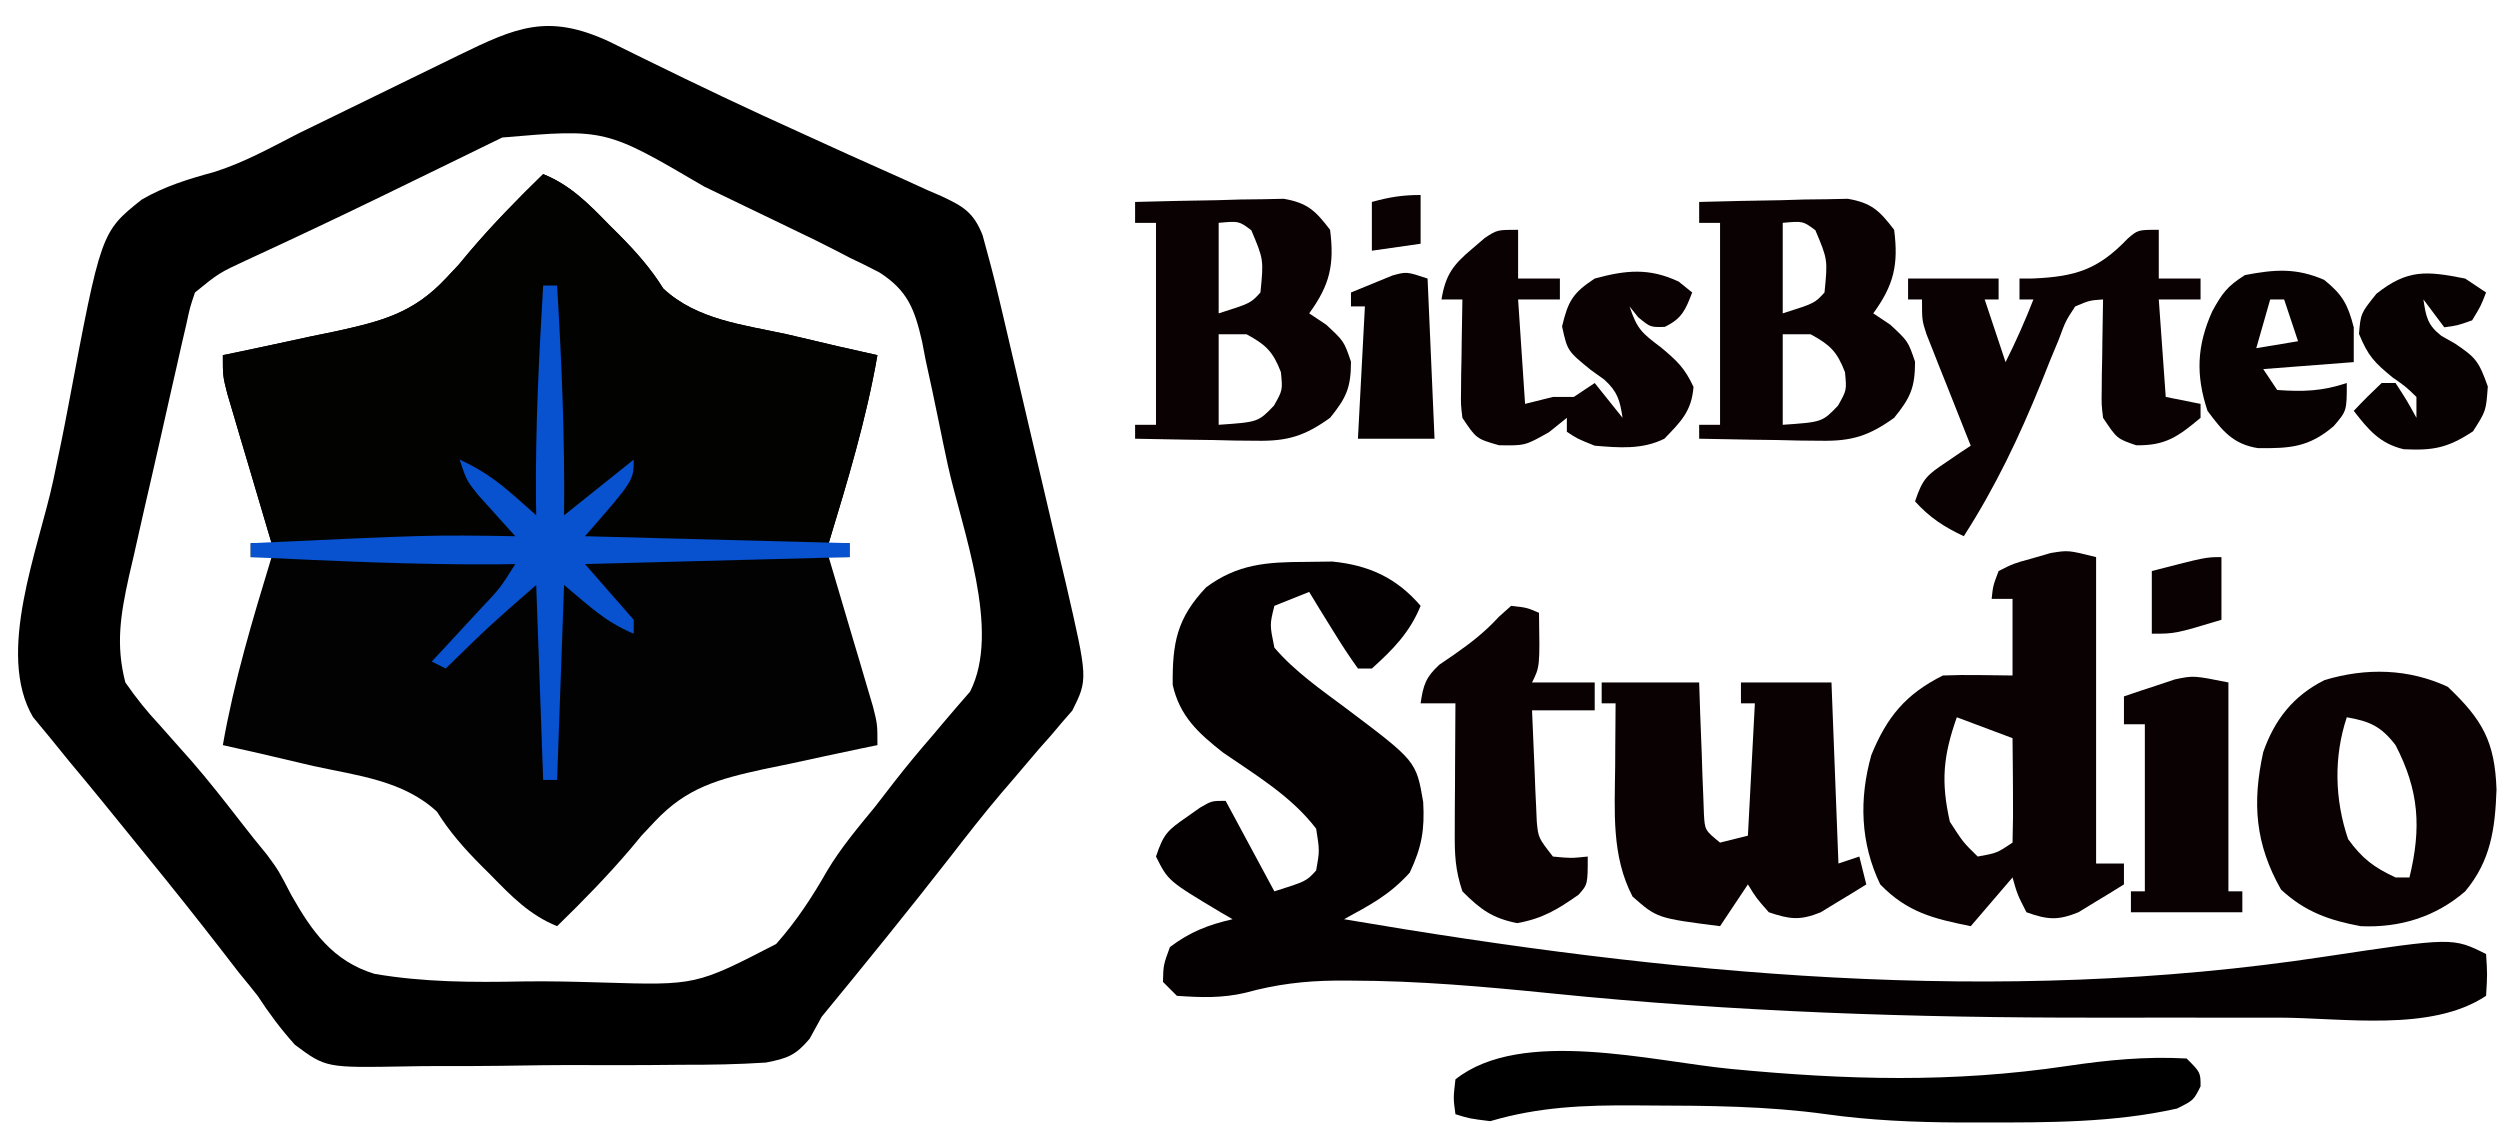 <?xml version="1.0" encoding="UTF-8"?>
<svg version="1.1" xmlns="http://www.w3.org/2000/svg" width="359" height="164">
<path d="M0 0 C3.916 1.585 6.54 4.279 9.438 7.25 C10.182 7.993 10.182 7.993 10.942 8.75 C13.35 11.178 15.441 13.542 17.25 16.438 C22.065 20.925 28.719 21.629 35 23 C37.479 23.583 39.958 24.166 42.438 24.75 C44.291 25.169 46.145 25.587 48 26 C46.389 35.224 43.719 44.056 41 53 C41.99 53 42.98 53 44 53 C44 53.66 44 54.32 44 55 C43.01 55 42.02 55 41 55 C41.318 56.067 41.318 56.067 41.643 57.156 C42.599 60.373 43.55 63.593 44.5 66.812 C44.834 67.932 45.168 69.052 45.512 70.205 C45.828 71.278 46.143 72.351 46.469 73.457 C46.762 74.447 47.055 75.437 47.357 76.456 C48 79 48 79 48 82 C47.244 82.156 46.488 82.311 45.708 82.471 C42.26 83.192 38.818 83.939 35.375 84.688 C33.59 85.054 33.59 85.054 31.77 85.428 C25.18 86.882 20.662 88.032 16 93 C15.074 93.986 15.074 93.986 14.129 94.992 C13.612 95.614 13.095 96.235 12.562 96.875 C9.23 100.788 5.683 104.418 2 108 C-1.916 106.415 -4.54 103.721 -7.438 100.75 C-7.934 100.255 -8.431 99.76 -8.942 99.25 C-11.35 96.822 -13.441 94.458 -15.25 91.562 C-20.065 87.075 -26.719 86.371 -33 85 C-35.479 84.417 -37.958 83.834 -40.438 83.25 C-42.291 82.831 -44.145 82.413 -46 82 C-44.389 72.776 -41.719 63.944 -39 55 C-39.99 55 -40.98 55 -42 55 C-42 54.34 -42 53.68 -42 53 C-41.01 53 -40.02 53 -39 53 C-39.318 51.933 -39.318 51.933 -39.643 50.844 C-40.599 47.627 -41.55 44.407 -42.5 41.188 C-42.834 40.068 -43.168 38.948 -43.512 37.795 C-43.828 36.722 -44.143 35.649 -44.469 34.543 C-44.762 33.553 -45.055 32.563 -45.357 31.544 C-46 29 -46 29 -46 26 C-45.244 25.844 -44.488 25.689 -43.708 25.529 C-40.26 24.808 -36.818 24.061 -33.375 23.312 C-31.59 22.946 -31.59 22.946 -29.77 22.572 C-23.18 21.118 -18.662 19.968 -14 15 C-13.383 14.343 -12.765 13.685 -12.129 13.008 C-11.354 12.076 -11.354 12.076 -10.562 11.125 C-7.23 7.212 -3.683 3.582 0 0 Z " fill="#020202" transform="translate(78,25)"/>
<path d="M0 0 C1.78 0.866 3.556 1.74 5.328 2.621 C12.699 6.244 20.094 9.765 27.582 13.137 C29.913 14.197 32.243 15.259 34.573 16.321 C36.114 17.019 37.659 17.711 39.207 18.394 C41.399 19.364 43.577 20.359 45.754 21.359 C46.414 21.644 47.075 21.928 47.755 22.22 C50.905 23.698 52.371 24.537 53.676 27.825 C54.505 30.798 55.29 33.765 55.999 36.769 C56.259 37.867 56.519 38.966 56.787 40.097 C57.061 41.269 57.335 42.441 57.617 43.648 C57.903 44.866 58.189 46.084 58.483 47.339 C59.085 49.91 59.685 52.481 60.283 55.052 C61.047 58.333 61.821 61.612 62.597 64.89 C63.34 68.037 64.071 71.187 64.805 74.336 C65.083 75.506 65.361 76.676 65.647 77.881 C68.808 91.595 68.808 91.595 66.559 96.1 C66.085 96.644 65.61 97.189 65.121 97.75 C64.591 98.377 64.061 99.004 63.516 99.65 C62.938 100.301 62.361 100.951 61.766 101.621 C60.56 103.038 59.356 104.456 58.152 105.875 C57.547 106.579 56.942 107.283 56.318 108.008 C53.816 110.957 51.444 114 49.078 117.059 C43.025 124.816 36.831 132.461 30.578 140.059 C30.003 141.104 29.429 142.15 28.837 143.227 C26.823 145.609 25.671 146.041 22.558 146.643 C18.526 146.907 14.535 146.974 10.496 146.961 C8.998 146.973 7.5 146.986 6.001 147 C2.863 147.022 -0.274 147.021 -3.412 147.006 C-7.418 146.988 -11.42 147.039 -15.426 147.109 C-18.52 147.153 -21.614 147.155 -24.709 147.146 C-26.185 147.148 -27.66 147.163 -29.136 147.194 C-40.612 147.401 -40.612 147.401 -45.062 144.101 C-47.088 141.847 -48.77 139.594 -50.422 137.059 C-51.321 135.923 -52.228 134.795 -53.152 133.68 C-53.974 132.621 -54.793 131.559 -55.609 130.496 C-59.129 125.963 -62.691 121.473 -66.323 117.029 C-68.507 114.356 -70.678 111.672 -72.85 108.988 C-74.376 107.115 -75.921 105.258 -77.469 103.402 C-78.391 102.268 -79.313 101.132 -80.234 99.996 C-81.045 99.015 -81.856 98.034 -82.691 97.023 C-88.061 87.824 -81.887 72.916 -79.775 63.038 C-79.014 59.478 -78.28 55.918 -77.61 52.34 C-72.911 27.375 -72.911 27.375 -67.061 22.714 C-63.796 20.814 -60.367 19.765 -56.737 18.779 C-52.428 17.438 -48.51 15.242 -44.504 13.191 C-42.803 12.357 -41.101 11.526 -39.396 10.699 C-35.911 9.001 -32.427 7.3 -28.943 5.598 C-27.255 4.775 -25.567 3.952 -23.879 3.129 C-23.102 2.749 -22.325 2.369 -21.524 1.977 C-13.289 -2.028 -8.77 -4.042 0 0 Z M-15.293 13.805 C-15.883 14.091 -16.473 14.378 -17.081 14.673 C-19.009 15.611 -20.934 16.553 -22.859 17.496 C-25.499 18.783 -28.14 20.067 -30.781 21.352 C-31.436 21.67 -32.091 21.989 -32.765 22.318 C-39.13 25.414 -45.533 28.43 -51.961 31.392 C-55.996 33.267 -55.996 33.267 -59.422 36.059 C-60.141 38.178 -60.141 38.178 -60.675 40.673 C-60.898 41.631 -61.121 42.589 -61.351 43.576 C-61.585 44.616 -61.818 45.656 -62.059 46.727 C-62.302 47.795 -62.546 48.863 -62.797 49.963 C-63.311 52.228 -63.821 54.494 -64.327 56.76 C-65.103 60.218 -65.899 63.67 -66.697 67.123 C-67.194 69.324 -67.689 71.525 -68.184 73.727 C-68.543 75.271 -68.543 75.271 -68.909 76.846 C-70.105 82.29 -70.83 86.621 -69.422 92.059 C-67.854 94.307 -66.394 96.143 -64.547 98.121 C-63.537 99.257 -62.529 100.395 -61.523 101.535 C-60.749 102.406 -60.749 102.406 -59.958 103.294 C-57.505 106.111 -55.212 109.046 -52.922 111.996 C-51.66 113.616 -50.393 115.233 -49.075 116.808 C-47.422 119.059 -47.422 119.059 -45.609 122.552 C-42.638 127.809 -39.629 132.082 -33.642 133.905 C-26.579 135.115 -19.529 135.138 -12.38 134.994 C-8.555 134.934 -4.757 135.034 -0.934 135.148 C12.52 135.558 12.52 135.558 24.031 129.617 C26.919 126.366 29.209 122.882 31.354 119.108 C33.342 115.779 35.812 112.863 38.266 109.871 C39.153 108.729 40.038 107.585 40.918 106.438 C42.721 104.113 44.59 101.869 46.52 99.648 C46.991 99.087 47.463 98.526 47.948 97.948 C49.24 96.413 50.557 94.899 51.875 93.387 C56.39 84.564 50.697 70.054 48.67 60.78 C48.232 58.751 47.809 56.72 47.399 54.685 C46.802 51.723 46.162 48.772 45.512 45.82 C45.337 44.915 45.163 44.01 44.984 43.077 C43.917 38.47 42.938 35.801 38.875 33.189 C37.459 32.448 36.026 31.737 34.578 31.059 C33.626 30.562 33.626 30.562 32.655 30.056 C30.752 29.069 28.829 28.135 26.895 27.211 C26.195 26.872 25.495 26.534 24.774 26.185 C23.307 25.476 21.839 24.77 20.37 24.065 C18.147 22.999 15.928 21.927 13.709 20.854 C-0.473 12.537 -0.473 12.537 -15.293 13.805 Z " fill="#000000" transform="translate(87.422,5.941)"/>
<path d="M0 0 C3.916 1.585 6.54 4.279 9.438 7.25 C10.182 7.993 10.182 7.993 10.942 8.75 C13.35 11.178 15.441 13.542 17.25 16.438 C22.065 20.925 28.719 21.629 35 23 C37.479 23.583 39.958 24.166 42.438 24.75 C44.291 25.169 46.145 25.587 48 26 C46.389 35.224 43.719 44.056 41 53 C36.854 53.029 32.708 53.047 28.562 53.062 C27.398 53.071 26.233 53.079 25.033 53.088 C18.597 53.106 12.379 52.866 6 52 C7.894 48.1 10.168 45.279 13 42 C12.446 42.505 11.891 43.011 11.32 43.531 C10.596 44.181 9.871 44.831 9.125 45.5 C8.406 46.15 7.686 46.799 6.945 47.469 C5 49 5 49 3 49 C1.993 37.976 1.894 27.06 2 16 C1.34 16 0.68 16 0 16 C0.012 17.209 0.023 18.418 0.035 19.664 C0.1 29.502 -0.104 39.195 -1 49 C-3.992 47.636 -6.29 46.051 -8.75 43.875 C-9.364 43.336 -9.977 42.797 -10.609 42.242 C-11.068 41.832 -11.527 41.422 -12 41 C-11.506 41.543 -11.013 42.085 -10.504 42.645 C-9.863 43.36 -9.223 44.075 -8.562 44.812 C-7.924 45.52 -7.286 46.228 -6.629 46.957 C-5 49 -5 49 -4 52 C-15.678 53.099 -27.282 53.109 -39 53 C-40.173 49.064 -41.337 45.126 -42.5 41.188 C-42.834 40.068 -43.168 38.948 -43.512 37.795 C-43.828 36.722 -44.143 35.649 -44.469 34.543 C-44.762 33.553 -45.055 32.563 -45.357 31.544 C-46 29 -46 29 -46 26 C-45.244 25.844 -44.488 25.689 -43.708 25.529 C-40.26 24.808 -36.818 24.061 -33.375 23.312 C-31.59 22.946 -31.59 22.946 -29.77 22.572 C-23.18 21.118 -18.662 19.968 -14 15 C-13.383 14.343 -12.765 13.685 -12.129 13.008 C-11.354 12.076 -11.354 12.076 -10.562 11.125 C-7.23 7.212 -3.683 3.582 0 0 Z " fill="#020201" transform="translate(78,25)"/>
<path d="M0 0 C1.277 -0.017 2.555 -0.034 3.871 -0.051 C9.119 0.466 13.108 2.283 16.562 6.312 C15.006 10.132 12.606 12.573 9.562 15.312 C8.902 15.312 8.242 15.312 7.562 15.312 C6.282 13.529 5.086 11.684 3.938 9.812 C2.99 8.281 2.99 8.281 2.023 6.719 C1.541 5.925 1.059 5.131 0.562 4.312 C-1.087 4.973 -2.737 5.633 -4.438 6.312 C-5.111 9.013 -5.111 9.013 -4.438 12.312 C-1.463 15.786 2.31 18.377 5.957 21.102 C15.927 28.608 15.927 28.608 16.934 34.477 C17.155 38.481 16.729 40.959 15 44.625 C12.086 47.838 9.352 49.239 5.562 51.312 C52.326 59.271 99.193 63.862 146.405 56.685 C164.78 53.921 164.78 53.921 169.562 56.312 C169.75 59.188 169.75 59.188 169.562 62.312 C161.679 67.568 149.037 65.46 139.801 65.445 C138.282 65.446 136.764 65.447 135.245 65.448 C132.069 65.45 128.893 65.448 125.717 65.443 C121.722 65.437 117.727 65.441 113.733 65.446 C87.473 65.479 61.541 64.625 35.401 61.967 C25.774 60.996 16.214 60.141 6.531 60.129 C5.799 60.128 5.067 60.127 4.312 60.126 C-0.165 60.171 -4.237 60.67 -8.543 61.859 C-11.911 62.665 -14.99 62.554 -18.438 62.312 C-19.098 61.653 -19.758 60.992 -20.438 60.312 C-20.375 57.875 -20.375 57.875 -19.438 55.312 C-16.538 53.118 -13.936 52.118 -10.438 51.312 C-10.98 50.998 -11.523 50.683 -12.082 50.359 C-19.689 45.809 -19.689 45.809 -21.438 42.312 C-20.337 39.01 -19.748 38.527 -17 36.625 C-16.383 36.188 -15.765 35.751 -15.129 35.301 C-13.438 34.312 -13.438 34.312 -11.438 34.312 C-9.127 38.602 -6.817 42.892 -4.438 47.312 C0.147 45.86 0.147 45.86 1.562 44.312 C2.064 41.482 2.064 41.482 1.562 38.312 C-1.982 33.669 -7.04 30.661 -11.816 27.375 C-15.372 24.577 -18.015 22.172 -19.039 17.664 C-19.091 11.619 -18.445 8.098 -14.238 3.652 C-9.727 0.296 -5.525 0.017 0 0 Z " fill="#040001" transform="translate(187.438,80.688)"/>
<path d="M0 0 C0 14.52 0 29.04 0 44 C1.32 44 2.64 44 4 44 C4 44.99 4 45.98 4 47 C2.615 47.872 1.217 48.722 -0.188 49.562 C-0.965 50.038 -1.742 50.514 -2.543 51.004 C-5.525 52.213 -6.993 52.071 -10 51 C-11.312 48.438 -11.312 48.438 -12 46 C-13.98 48.31 -15.96 50.62 -18 53 C-23.352 51.912 -27.078 51.038 -31 47 C-33.852 41.064 -34.053 34.751 -32.277 28.426 C-30.052 22.975 -27.357 19.679 -22 17 C-20.293 16.93 -18.583 16.916 -16.875 16.938 C-15.266 16.958 -13.658 16.979 -12 17 C-12 13.37 -12 9.74 -12 6 C-12.99 6 -13.98 6 -15 6 C-14.801 4.113 -14.801 4.113 -14 2 C-11.855 0.918 -11.855 0.918 -9.188 0.188 C-8.315 -0.066 -7.442 -0.32 -6.543 -0.582 C-4 -1 -4 -1 0 0 Z M-20 23 C-21.959 28.532 -22.302 32.232 -21 38 C-19.097 40.947 -19.097 40.947 -17 43 C-14.244 42.502 -14.244 42.502 -12 41 C-11.927 38.47 -11.908 35.967 -11.938 33.438 C-11.942 32.727 -11.947 32.016 -11.951 31.283 C-11.963 29.522 -11.981 27.761 -12 26 C-14.64 25.01 -17.28 24.02 -20 23 Z " fill="#090102" transform="translate(301,80)"/>
<path d="M0 0 C4.62 0 9.24 0 14 0 C14.049 1.493 14.098 2.985 14.148 4.523 C14.223 6.474 14.299 8.424 14.375 10.375 C14.406 11.36 14.437 12.345 14.469 13.359 C14.507 14.3 14.546 15.241 14.586 16.211 C14.617 17.08 14.649 17.95 14.681 18.845 C14.812 21.21 14.812 21.21 17 23 C18.32 22.67 19.64 22.34 21 22 C21.33 15.73 21.66 9.46 22 3 C21.34 3 20.68 3 20 3 C20 2.01 20 1.02 20 0 C24.29 0 28.58 0 33 0 C33.33 8.58 33.66 17.16 34 26 C34.99 25.67 35.98 25.34 37 25 C37.495 26.98 37.495 26.98 38 29 C36.615 29.872 35.217 30.722 33.812 31.562 C33.035 32.038 32.258 32.514 31.457 33.004 C28.473 34.214 27.02 34.02 24 33 C22.188 30.938 22.188 30.938 21 29 C19.02 31.97 19.02 31.97 17 35 C7.962 33.844 7.962 33.844 4.438 30.75 C1.391 24.922 1.875 18.538 1.938 12.125 C1.942 11.246 1.947 10.367 1.951 9.461 C1.963 7.307 1.981 5.154 2 3 C1.34 3 0.68 3 0 3 C0 2.01 0 1.02 0 0 Z " fill="#090102" transform="translate(230,98)"/>
<path d="M0 0 C4.973 4.724 6.76 7.842 7 14.75 C6.801 20.381 6.182 24.965 2.5 29.375 C-1.733 33.04 -6.905 34.633 -12.5 34.375 C-17.076 33.522 -20.495 32.303 -23.938 29.125 C-27.674 22.548 -28.09 16.646 -26.5 9.375 C-24.873 4.724 -22.185 1.277 -17.691 -0.965 C-11.716 -2.765 -5.638 -2.617 0 0 Z M-14.5 4.375 C-16.4 10.076 -16.235 16.21 -14.312 21.875 C-12.297 24.655 -10.605 25.942 -7.5 27.375 C-6.84 27.375 -6.18 27.375 -5.5 27.375 C-3.778 20.272 -4.102 14.92 -7.5 8.375 C-9.552 5.698 -11.194 4.945 -14.5 4.375 Z " fill="#090102" transform="translate(351.5,98.625)"/>
<path d="M0 0 C3.916 -0.116 7.832 -0.187 11.75 -0.25 C13.417 -0.3 13.417 -0.3 15.117 -0.352 C16.187 -0.364 17.257 -0.377 18.359 -0.391 C19.344 -0.412 20.328 -0.433 21.343 -0.454 C24.762 0.13 25.917 1.275 28 4 C28.639 9.017 27.967 11.921 25 16 C25.804 16.536 26.609 17.073 27.438 17.625 C30 20 30 20 31 22.938 C31 26.662 30.335 28.12 28 31 C24.369 33.599 21.925 34.367 17.48 34.293 C16.459 34.283 15.437 34.274 14.385 34.264 C13.33 34.239 12.275 34.213 11.188 34.188 C9.576 34.167 9.576 34.167 7.932 34.146 C5.287 34.111 2.644 34.062 0 34 C0 33.34 0 32.68 0 32 C0.99 32 1.98 32 3 32 C3 22.43 3 12.86 3 3 C2.01 3 1.02 3 0 3 C0 2.01 0 1.02 0 0 Z M12 3 C12 7.29 12 11.58 12 16 C16.584 14.547 16.584 14.547 18 13 C18.466 8.275 18.466 8.275 16.688 4.062 C14.909 2.734 14.909 2.734 12 3 Z M12 19 C12 23.29 12 27.58 12 32 C17.677 31.608 17.677 31.608 19.938 29.25 C21.193 27.028 21.193 27.028 20.938 24.438 C19.795 21.467 18.781 20.51 16 19 C14.68 19 13.36 19 12 19 Z " fill="#090102" transform="translate(244,29)"/>
<path d="M0 0 C3.916 -0.116 7.832 -0.187 11.75 -0.25 C13.417 -0.3 13.417 -0.3 15.117 -0.352 C16.187 -0.364 17.257 -0.377 18.359 -0.391 C19.344 -0.412 20.328 -0.433 21.343 -0.454 C24.762 0.13 25.917 1.275 28 4 C28.639 9.017 27.967 11.921 25 16 C25.804 16.536 26.609 17.073 27.438 17.625 C30 20 30 20 31 22.938 C31 26.662 30.335 28.12 28 31 C24.369 33.599 21.925 34.367 17.48 34.293 C16.459 34.283 15.437 34.274 14.385 34.264 C13.33 34.239 12.275 34.213 11.188 34.188 C9.576 34.167 9.576 34.167 7.932 34.146 C5.287 34.111 2.644 34.062 0 34 C0 33.34 0 32.68 0 32 C0.99 32 1.98 32 3 32 C3 22.43 3 12.86 3 3 C2.01 3 1.02 3 0 3 C0 2.01 0 1.02 0 0 Z M12 3 C12 7.29 12 11.58 12 16 C16.584 14.547 16.584 14.547 18 13 C18.466 8.275 18.466 8.275 16.688 4.062 C14.909 2.734 14.909 2.734 12 3 Z M12 19 C12 23.29 12 27.58 12 32 C17.677 31.608 17.677 31.608 19.938 29.25 C21.193 27.028 21.193 27.028 20.938 24.438 C19.795 21.467 18.781 20.51 16 19 C14.68 19 13.36 19 12 19 Z " fill="#090102" transform="translate(163,29)"/>
<path d="M0 0 C0 2.31 0 4.62 0 7 C1.98 7 3.96 7 6 7 C6 7.99 6 8.98 6 10 C4.02 10 2.04 10 0 10 C0.495 16.93 0.495 16.93 1 24 C2.65 24.33 4.3 24.66 6 25 C6 25.66 6 26.32 6 27 C2.79 29.675 0.991 31.019 -3.25 30.938 C-6 30 -6 30 -8 27 C-8.227 25.099 -8.227 25.099 -8.195 22.988 C-8.189 22.231 -8.182 21.474 -8.176 20.693 C-8.159 19.908 -8.142 19.122 -8.125 18.312 C-8.116 17.515 -8.107 16.718 -8.098 15.896 C-8.074 13.931 -8.038 11.965 -8 10 C-9.941 10.135 -9.941 10.135 -12 11 C-13.382 13.105 -13.382 13.105 -14.367 15.777 C-14.778 16.767 -15.19 17.756 -15.613 18.775 C-16.03 19.819 -16.446 20.862 -16.875 21.938 C-20.028 29.722 -23.455 36.923 -28 44 C-30.861 42.641 -32.859 41.355 -35 39 C-33.883 35.65 -33.253 35.207 -30.438 33.312 C-29.797 32.876 -29.156 32.439 -28.496 31.988 C-27.756 31.499 -27.756 31.499 -27 31 C-27.212 30.47 -27.424 29.941 -27.643 29.395 C-28.6 26.995 -29.55 24.591 -30.5 22.188 C-30.834 21.354 -31.168 20.521 -31.512 19.662 C-31.828 18.86 -32.143 18.057 -32.469 17.23 C-32.762 16.492 -33.055 15.754 -33.357 14.993 C-34 13 -34 13 -34 10 C-34.66 10 -35.32 10 -36 10 C-36 9.01 -36 8.02 -36 7 C-31.71 7 -27.42 7 -23 7 C-23 7.99 -23 8.98 -23 10 C-23.66 10 -24.32 10 -25 10 C-24.01 12.97 -23.02 15.94 -22 19 C-20.506 16.012 -19.207 13.103 -18 10 C-18.66 10 -19.32 10 -20 10 C-20 9.01 -20 8.02 -20 7 C-19.359 6.997 -18.719 6.995 -18.059 6.992 C-11.949 6.719 -8.733 5.726 -4.473 1.277 C-3 0 -3 0 0 0 Z " fill="#090102" transform="translate(310,33)"/>
<path d="M0 0 C16.56 1.583 31.815 2.031 48.336 -0.432 C54.108 -1.284 59.6 -1.824 65.438 -1.5 C67.438 0.5 67.438 0.5 67.438 2.5 C66.438 4.5 66.438 4.5 64.062 5.688 C54.988 7.721 45.636 7.693 36.375 7.688 C34.583 7.688 34.583 7.688 32.755 7.689 C26.321 7.651 20.057 7.392 13.688 6.5 C5.246 5.331 -3.182 5.272 -11.688 5.25 C-12.704 5.243 -12.704 5.243 -13.742 5.235 C-21.048 5.191 -27.55 5.431 -34.562 7.5 C-37.562 7.125 -37.562 7.125 -39.562 6.5 C-39.875 4.188 -39.875 4.188 -39.562 1.5 C-30.138 -6 -11.349 -1.091 0 0 Z " fill="#000000" transform="translate(248.562,153.5)"/>
<path d="M0 0 C0 2.31 0 4.62 0 7 C1.98 7 3.96 7 6 7 C6 7.99 6 8.98 6 10 C4.02 10 2.04 10 0 10 C0.33 14.95 0.66 19.9 1 25 C2.32 24.67 3.64 24.34 5 24 C5.99 24 6.98 24 8 24 C8.99 23.34 9.98 22.68 11 22 C12.32 23.65 13.64 25.3 15 27 C14.613 24.462 14.294 23.269 12.371 21.508 C11.733 21.051 11.095 20.595 10.438 20.125 C7.087 17.395 7.087 17.395 6.312 13.875 C7.186 10.222 7.846 9.077 11 7 C15.478 5.78 18.814 5.443 23.062 7.438 C23.702 7.953 24.341 8.469 25 9 C24.026 11.516 23.538 12.739 21.062 13.938 C19 14 19 14 17.25 12.562 C16.837 12.047 16.425 11.531 16 11 C17.107 14.322 17.812 14.837 20.5 16.875 C22.794 18.791 23.913 19.813 25.188 22.562 C24.92 26.036 23.384 27.548 21 30 C17.83 31.585 14.46 31.294 11 31 C8.5 30 8.5 30 7 29 C7 28.34 7 27.68 7 27 C6.154 27.681 5.309 28.361 4.438 29.062 C1 31 1 31 -2.75 30.938 C-6 30 -6 30 -8 27 C-8.227 25.099 -8.227 25.099 -8.195 22.988 C-8.189 22.231 -8.182 21.474 -8.176 20.693 C-8.159 19.908 -8.142 19.122 -8.125 18.312 C-8.116 17.515 -8.107 16.718 -8.098 15.896 C-8.074 13.931 -8.038 11.965 -8 10 C-8.99 10 -9.98 10 -11 10 C-10.436 6.494 -9.33 5.01 -6.625 2.75 C-6.019 2.229 -5.413 1.708 -4.789 1.172 C-3 0 -3 0 0 0 Z " fill="#090102" transform="translate(218,33)"/>
<path d="M0 0 C0.66 0 1.32 0 2 0 C2.658 11.021 3.119 21.956 3 33 C6.3 30.36 9.6 27.72 13 25 C13 28 13 28 6 36 C18.54 36.33 31.08 36.66 44 37 C44 37.66 44 38.32 44 39 C31.46 39.33 18.92 39.66 6 40 C8.31 42.64 10.62 45.28 13 48 C13 48.66 13 49.32 13 50 C8.834 48.238 6.785 46.154 3 43 C2.67 52.24 2.34 61.48 2 71 C1.34 71 0.68 71 0 71 C-0.33 61.76 -0.66 52.52 -1 43 C-7.69 48.841 -7.69 48.841 -14 55 C-14.66 54.67 -15.32 54.34 -16 54 C-15.218 53.157 -14.435 52.314 -13.629 51.445 C-12.607 50.339 -11.585 49.232 -10.562 48.125 C-9.788 47.292 -9.788 47.292 -8.998 46.441 C-6.179 43.453 -6.179 43.453 -4 40 C-4.732 40.012 -5.464 40.023 -6.219 40.035 C-18.162 40.135 -30.072 39.553 -42 39 C-42 38.34 -42 37.68 -42 37 C-16.236 35.806 -16.236 35.806 -4 36 C-4.494 35.457 -4.987 34.915 -5.496 34.355 C-6.137 33.64 -6.777 32.925 -7.438 32.188 C-8.076 31.48 -8.714 30.772 -9.371 30.043 C-11 28 -11 28 -12 25 C-9.008 26.364 -6.71 27.949 -4.25 30.125 C-3.636 30.664 -3.023 31.203 -2.391 31.758 C-1.932 32.168 -1.473 32.578 -1 33 C-1.012 32.21 -1.023 31.42 -1.035 30.605 C-1.117 20.372 -0.61 10.212 0 0 Z " fill="#0851CF" transform="translate(78,41)"/>
<path d="M0 0 C2.25 0.25 2.25 0.25 4 1 C4.125 8.75 4.125 8.75 3 11 C5.97 11 8.94 11 12 11 C12 12.32 12 13.64 12 15 C9.03 15 6.06 15 3 15 C3.114 17.938 3.241 20.875 3.375 23.812 C3.421 25.063 3.421 25.063 3.469 26.338 C3.507 27.14 3.546 27.943 3.586 28.77 C3.633 29.877 3.633 29.877 3.681 31.007 C3.908 33.313 3.908 33.313 6 36 C8.584 36.25 8.584 36.25 11 36 C11 40 11 40 9.68 41.484 C6.677 43.59 4.532 44.904 0.875 45.562 C-2.721 44.859 -4.425 43.575 -7 41 C-8.039 37.882 -8.115 35.725 -8.098 32.457 C-8.094 31.384 -8.091 30.311 -8.088 29.205 C-8.08 28.086 -8.071 26.966 -8.062 25.812 C-8.058 24.681 -8.053 23.55 -8.049 22.385 C-8.037 19.59 -8.021 16.795 -8 14 C-9.65 14 -11.3 14 -13 14 C-12.624 11.393 -12.266 10.243 -10.293 8.438 C-9.598 7.963 -8.903 7.489 -8.188 7 C-5.72 5.272 -3.808 3.792 -1.75 1.562 C-0.884 0.789 -0.884 0.789 0 0 Z " fill="#090102" transform="translate(217,87)"/>
<path d="M0 0 C0 9.9 0 19.8 0 30 C0.66 30 1.32 30 2 30 C2 30.99 2 31.98 2 33 C-3.28 33 -8.56 33 -14 33 C-14 32.01 -14 31.02 -14 30 C-13.34 30 -12.68 30 -12 30 C-12 22.08 -12 14.16 -12 6 C-12.99 6 -13.98 6 -15 6 C-15 4.68 -15 3.36 -15 2 C-13.442 1.465 -11.879 0.947 -10.312 0.438 C-9.442 0.147 -8.572 -0.143 -7.676 -0.441 C-5 -1 -5 -1 0 0 Z " fill="#090102" transform="translate(320,98)"/>
<path d="M0 0 C2.663 2.146 3.389 3.524 4.25 6.812 C4.25 8.463 4.25 10.113 4.25 11.812 C-2.185 12.307 -2.185 12.307 -8.75 12.812 C-7.76 14.297 -7.76 14.297 -6.75 15.812 C-3.034 16.083 -0.293 15.993 3.25 14.812 C3.25 18.812 3.25 18.812 1.375 21 C-2.21 24.058 -4.894 24.205 -9.488 24.168 C-13.107 23.599 -14.63 21.661 -16.75 18.812 C-18.465 13.668 -18.282 9.423 -16.062 4.5 C-14.636 1.912 -13.921 0.921 -11.375 -0.688 C-7.107 -1.501 -4.051 -1.749 0 0 Z M-7.75 2.812 C-8.41 5.122 -9.07 7.433 -9.75 9.812 C-7.77 9.482 -5.79 9.152 -3.75 8.812 C-4.41 6.832 -5.07 4.853 -5.75 2.812 C-6.41 2.812 -7.07 2.812 -7.75 2.812 Z " fill="#080102" transform="translate(333.75,40.188)"/>
<path d="M0 0 C0.99 0.66 1.98 1.32 3 2 C2.25 3.938 2.25 3.938 1 6 C-1.125 6.75 -1.125 6.75 -3 7 C-3.99 5.68 -4.98 4.36 -6 3 C-5.624 5.478 -5.426 6.669 -3.406 8.238 C-2.463 8.77 -2.463 8.77 -1.5 9.312 C1.529 11.346 1.944 11.844 3.25 15.5 C3 19 3 19 1.125 21.938 C-2.491 24.324 -4.588 24.721 -8.84 24.508 C-12.247 23.707 -13.914 21.692 -16 19 C-14.71 17.624 -13.373 16.292 -12 15 C-11.34 15 -10.68 15 -10 15 C-8.375 17.5 -8.375 17.5 -7 20 C-7 19.01 -7 18.02 -7 17 C-8.514 15.533 -8.514 15.533 -10.438 14.188 C-13.031 12.054 -13.944 11.136 -15.25 7.938 C-15 5 -15 5 -12.75 2.188 C-8.245 -1.396 -5.498 -1.08 0 0 Z " fill="#080102" transform="translate(354,40)"/>
<path d="M0 0 C0.33 7.59 0.66 15.18 1 23 C-2.63 23 -6.26 23 -10 23 C-9.67 16.73 -9.34 10.46 -9 4 C-9.66 4 -10.32 4 -11 4 C-11 3.34 -11 2.68 -11 2 C-9.734 1.468 -8.462 0.95 -7.188 0.438 C-6.48 0.147 -5.772 -0.143 -5.043 -0.441 C-3 -1 -3 -1 0 0 Z " fill="#080102" transform="translate(205,40)"/>
<path d="M0 0 C0 2.97 0 5.94 0 9 C-6.625 11 -6.625 11 -10 11 C-10 8.03 -10 5.06 -10 2 C-2.25 0 -2.25 0 0 0 Z " fill="#090102" transform="translate(319,80)"/>
<path d="M0 0 C0 2.31 0 4.62 0 7 C-2.31 7.33 -4.62 7.66 -7 8 C-7 5.69 -7 3.38 -7 1 C-4.509 0.313 -2.621 0 0 0 Z " fill="#090102" transform="translate(204,28)"/>
</svg>
